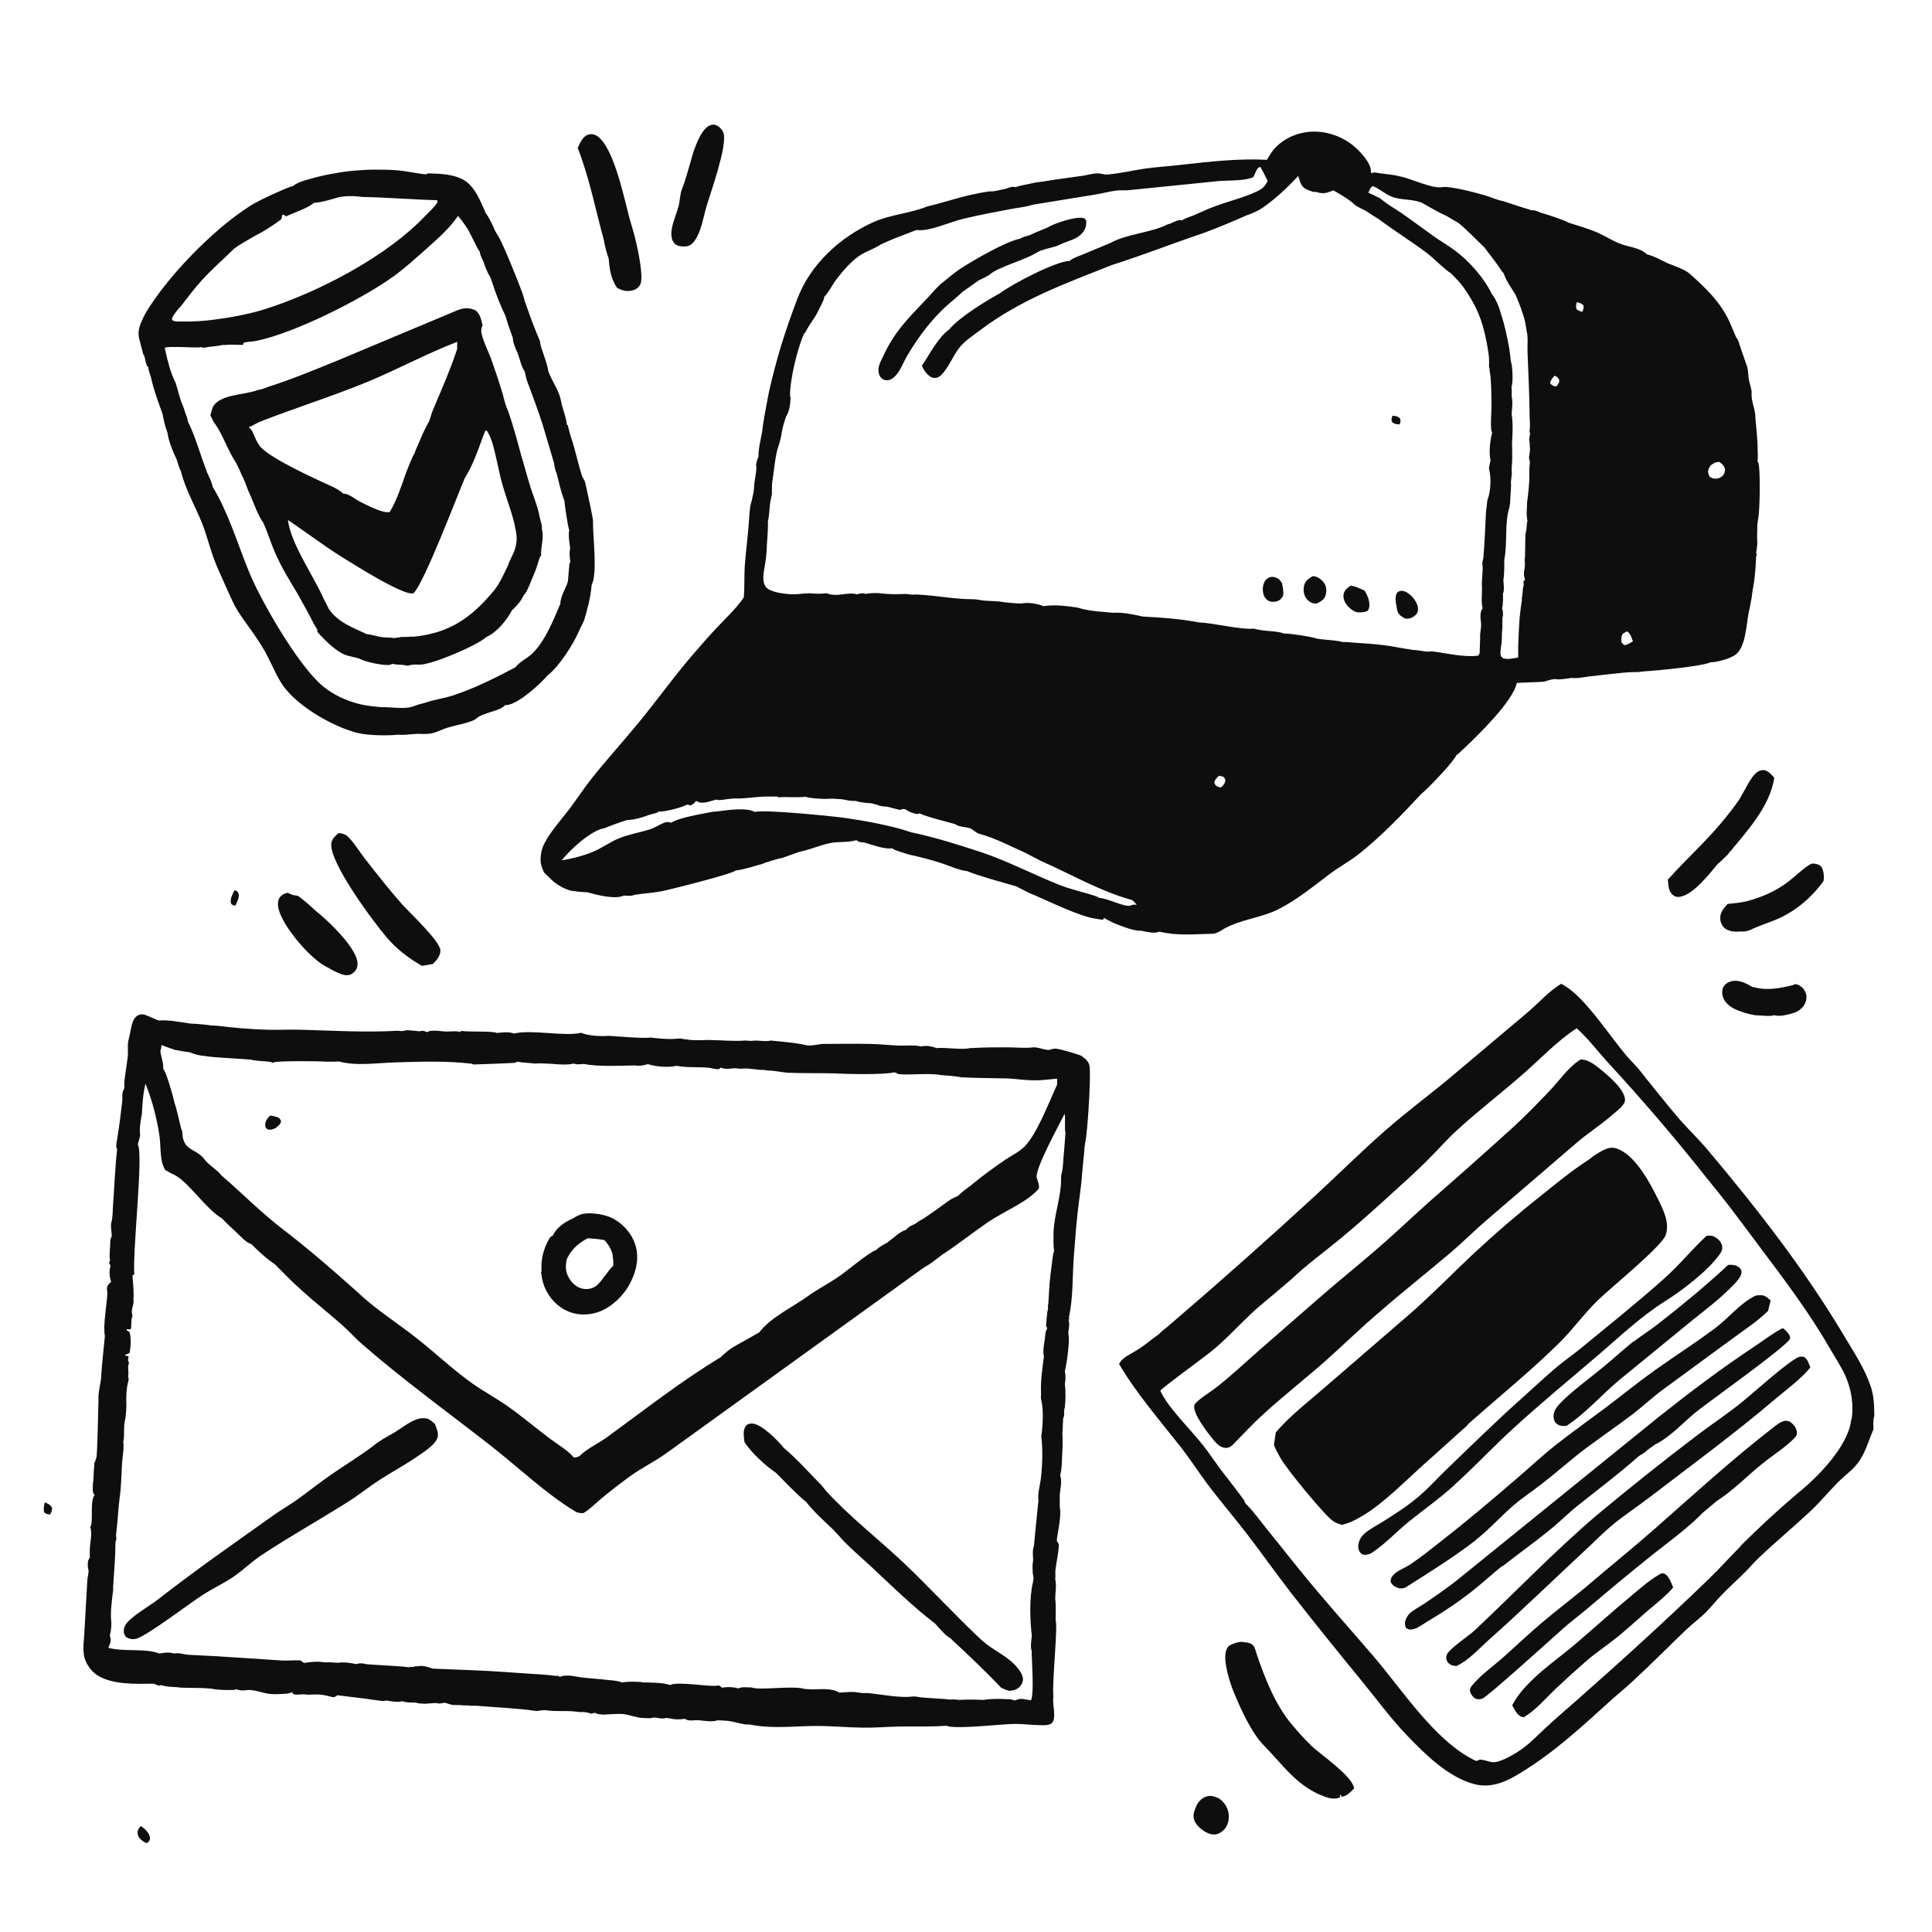 <?xml version="1.0" encoding="UTF-8"?> <svg xmlns="http://www.w3.org/2000/svg" xmlns:xlink="http://www.w3.org/1999/xlink" id="Layer_1" version="1.1" viewBox="0 0 1024 1024"><defs><style> .st0 { fill: #0e0e0e; } </style></defs><path class="st0" d="M23.7,796.3c-.3,1.7-.8,3.5-.3,5.2,1.2,1.1,1.6,1,3.2,1.2.7-1.3,1-2,1-3.5-1-1.8-2-2.2-3.9-2.9Z"></path><path class="st0" d="M124.3,471.8c-.9,2-2.5,4.5-1.9,6.7.2.8.3.8,1.1,1.2.2.1,1,.3,1.2.4.9-2,2.5-4.7,1.6-6.9-.4-.9-1.2-1-2-1.4Z"></path><path class="st0" d="M74.7,967.7c-.9,1.1-1.9,2.2-1.8,3.8.2,2,1.3,3.3,2.9,4.4.7.5,1.4.8,2.2,1,1-1.2,1.8-1.6,1.4-3.3-.4-2.3-2.9-4.6-4.8-5.8Z"></path><path class="st0" d="M76.1,187.8c1,1.8,1,5.9,2.5,6.8.1,2.1.9,3.4,1.4,5.3,1.2,5.9,4,13.6,6.1,19.3.5,2.5,1,4.9,1.7,7.3l1,3c.6,4.6,2.8,9.7,4.8,13.9.7,2,1.3,4.6,2.3,6.4,2.4,9.7,7.5,18.3,11.2,27.5,2.4,6.1,4,12.6,6.2,18.7,2.1,5.7,4.9,11.3,7.3,16.9,1.7,3.7,3.3,7.5,5.4,10.9,4.3,6.7,9.5,13,13.5,19.9,3.5,5.8,5.9,12.3,9.4,18,6.5,10.6,22.1,20,33.3,24.4l5.4,1.9c1,.2,2,.5,2.9.7,5.5,1.1,14.8,1.3,20.4.7,4.2.4,8.5-.7,12.7-.4,1.4.1,2.4,0,3.8-.1,3.6-.3,7.2-2.6,10.8-3.5,4.3-1.3,9.9-2.1,13.7-4.1,3.9-3.9,13.3-4.2,15.8-7.6.4,0,.6.1,1.1,0,6.2-.8,17.5-11.1,21.4-15.7,6.2-4.8,13.7-16.5,16.8-23.8.6-1.3,1.2-2.6,1.9-3.9,1.3-2.5,2.1-7,3-9.9.8-3.5,1.4-6.8,1.7-10.4,3.2-6.1.6-25.5.7-33v-1c0-1.5-2.6-13.2-3.1-15.6-.2-1.2-.5-2.3-.8-3.5-.1-1.6-1-2.9-1.8-4.3-2-6-3.3-12.3-5.1-18.3-1-2.7-1.7-5.4-2.4-8.2-.1-.8,0-.4-.7-1.2-.2-3.4-2-7.6-2.8-11-.9-6.8-4.8-11.1-7-17.2-.5-3.5-1.9-7-3-10.4-.7-1.9-1.2-3.5-1.4-5.5-1.4-3.2-2.6-6.4-3.9-9.6-1.5-4.1-3-8.2-4.4-12.3,0-2-7.4-19.7-8.7-22.8-1.1-2.7-2.3-5.3-3.5-7.9-.9-1.9-2-3.7-3.1-5.5-1.5-3.3-3-6.8-5.1-9.7-2.3-5.1-4.6-11.2-8.6-15.2-4.7-4.8-12.9-5.7-19.4-5.8-1.5,0-2.4-.4-3.7.4-5-.4-10-1.7-15-2.1-3.7-.3-7.5-.4-11.2-.4s-7.5.2-11.2.5c-3.7.3-7.5.8-11.1,1.5-3.7.6-7.4,1.4-11,2.4-3.1.8-7.9,2-10.5,3.9-.2.1-.3.3-.4.4-3.2.8-6.3,2.4-9.3,3.7-5.1,2.3-10,4.5-14.7,7.6-18.8,12.2-42.5,36.5-54,55.7-1.1,1.9-2,3.8-2.8,5.8-1.3,3.4-1.6,6-.4,9.6.4,2.3,1.4,4.5,1.6,6.8ZM242.8,114.5c2,2.3,3.6,4.6,5.3,7.2l3,5.9c1,2,1.9,4,3.2,5.9.2,1.8,1.2,3.5,1.9,5.1,1,3.1,2.1,5.8,3.8,8.6l1.1,3.2c1.9,5.9,4.1,11.4,6.8,17l1.3,4.3c.9,2.4,1.7,5,2.6,7.4,0,2.5,1.6,5.9,2.6,8.2,1,2.5,2.1,7.7,3.7,9.5.5,2.5,1,4.8,2,7.1,2.4,6.5,4.8,12.8,6.9,19.3l.6,1.8,6.1,20.6c.2,2,.6,3.6,1.4,5.5,1.2,4.7,2.2,9.7,4,14.1.3,2.9,1.8,13.6,2.6,15.8-.6,3.3.2,6.5.5,9.8-.6,2.5-.2,4.6.1,7.1l-.5.9v.2c-.2,3-.6,6.1-.8,9.2-1.1,3.8-4,7.9-4,11.8-3.6,8.5-8.2,20.1-15,26.5-2.4,2.3-7,4.5-8.7,7.1-10.5,5.6-22.1,11.4-33.5,15.1-4.7,1.5-9.9,2.1-14.5,3.8-2.1.5-4,1-6,1.8-4.6,1.8-12,.4-16.9.5-.1,0-.2,0-.3,0-3.8-.3-7.7-.7-11.4-1.6-7.1-1.7-14.2-5-19.8-9.7-12.9-10.9-32.2-44.3-38.7-59.9-6.2-15-11-31.7-19.5-45.6-.5-2.8-2.1-5.6-3.2-8.2v-.3c-3.5-8.7-5.8-18-10-26.3,0-1.4-.8-3-1.3-4.3-.3-1.4-.9-2.8-1.4-4.2-1.7-3.7-2.4-8.1-3.8-12-2.8-5.4-4.1-11.5-5.5-17.4l-.2-.9c.4-.4,2.3-.5,4.7-.5.4,0,.8,0,1.2,0,5,0,11.5.5,13.4.1l1.5.3c3.3-.7,6.7-.7,10-1.5,1.1.1.7.1,1.6,0,3.1-.2,6,0,9.1,0l.4-1.2c2.1-.5,4.4-.5,6.5-.9,20.3-4.1,55.2-21.7,72.3-33.8,6.5-4.6,12.5-10.2,18.4-15.4,5.6-5,12.1-10.7,16.3-17ZM95.4,162.9c3.8-4.9,7.5-9.9,11.7-14.5,5.3-5.8,11.4-11.1,17-16.6,3.6-2.7,7.7-4.8,11.6-7.1,3.5-1.7,9.4-5.5,12.5-7.8,1.3-1,1.1-1.2,1.3-2.8l.6-.4.7.4.8.6c4.2-2,11.5-4.3,14.8-7.2,3.9-.2,7.5-1.4,11.2-2.4,4-1.4,10.2-1.4,14.3-.7,13.3.2,26.5,1.4,39.8,1.7.2,1.1.2,1.2-.5,2.1-1.4,2-3.5,3.8-5.2,5.6-20.7,22.1-57,41-85.7,50.1-8.2,2.6-18.1,4.4-26.6,5.5-5.7.8-11.5,1.1-17.2,1-1.4,0-3,.2-4.3-.3-.9-.3-.6,0-1.1-1.1.7-2.2,2.8-4.4,4.2-6.2Z"></path><path class="st0" d="M646.3,953.3c-2.5-1.1-4.5-2-7.2-1-2,.7-3.3,2.1-4.5,3.8-.9,2-2.1,4.4-2,6.7.1,2.4,1.6,4.4,3.3,6,2.1,1.9,5.3,3.8,8.2,3.5,2-.2,4.1-1.7,5.3-3.3,1.7-2.2,2.1-5,1.8-7.7-.5-3.4-2.2-5.9-4.9-8Z"></path><path class="st0" d="M950.5,522.1c-7.1,1.7-13.8,3.1-21,1.1-.3,0-.6-.1-.9-.2-3.4-2-7.3-4-11.4-2.8-1.6.5-3,1.5-3.8,3-.9,1.8-.7,4,0,5.8,1.3,3.2,4.7,5.4,7.9,6.6,2.9,1.1,5.9,2,9,2.5,2.6,0,7.8.8,10,0,3.3.7,5.9,0,9-.8,1.2-.4,2.4-.7,3.4-1.3,2.2-1.2,4.2-3.5,4.6-6,.5-2.5-.2-4.2-1.6-6.2-.9-.7-1.8-1.5-2.9-1.9-1.2-.5-1.4-.3-2.5.2Z"></path><path class="st0" d="M915.6,479.2c-2.2,2.5-4.1,4.5-3.8,8,.1,1.9,1,3.7,2.5,4.9,2.2,1.6,5.3,1.9,7.9,1.6,2,.1,3.4,0,5.3-.7,4.6-2.3,9.4-3.7,14.1-5.7,10-4.2,18.6-11.6,24.9-20.3.3-1.6.2-2.9,0-4.4-.4-2-.8-3.2-2.5-4.3-2.2-.5-3.2-1.1-5.2.2-3.6,2.3-6.8,5.5-10.2,8.2-6,4.9-13.7,8.4-21.1,10.5-3.8,1.2-7.9,1.5-11.9,1.9Z"></path><path class="st0" d="M168.5,483.8c-2.8-2.6-5.6-5.1-8.6-7.5-.8-.6-1.7-1.5-2.7-1.6-1.9-.2-3-.6-4.6-1.5-1.6.2-3.2,1-4.2,2.3-1.3,1.7-1.2,4.1-.8,6.1,2.2,9.3,15.9,25.3,24.1,30.1.8.5,1.6.9,2.4,1.3l3,1.7c2.1.9,4.5,2.2,6.8,2.2,1.6,0,3.2-.9,4.2-2.1,1.1-1.2,1.5-2.8,1.4-4.4-.5-7.9-14.8-21.6-20.9-26.6Z"></path><path class="st0" d="M358.3,129.7c1.6,1,4.1,1.1,5.9.8,1.8-.3,3.1-1.6,4.1-3.1,3.5-5,4.5-12.4,6.2-18.2,2.3-7.6,11-31.8,9-38.6-.5-1.6-2.1-3.4-3.6-4.1-1.3-.6-2.2-.6-3.5-.1-4.4,1.7-7.3,9.8-8.8,13.9-.5,1.7-1.1,3.5-1.5,5.2-1.5,5-2.8,10.1-4.7,14.9-1,2.5-1,6-1.7,8.7-1,3.9-2.7,7.5-3.5,11.5-.3,1.5-.5,3.1-.3,4.6.2,1.8.9,3.5,2.4,4.5Z"></path><path class="st0" d="M922.8,422.3c-2.2,3.4-4.7,6.7-7.3,9.9-9.5,12.2-21.2,22.5-31.5,34,.3,2.9.2,6.2,2.7,8.2,1.1.9,2.5,1.2,3.8.9,7.1-1.2,15.6-12.2,20-17.5,1.7-1.3,3.2-2.9,4.8-4.4,9.7-11.8,22.8-25.5,25.1-41.2-1.5-1.6-3-3.6-5.3-4-1.4-.2-2.9.3-4,1.2-3.5,2.9-5.9,8.9-8.4,12.8Z"></path><path class="st0" d="M322.6,137c.5,5.8,1.1,10.5,4.4,15.5,2.7,1.5,4.8,2.1,7.9,1.5,1.9-.4,3.5-1.4,4.4-3.1,2.1-3.7-1.4-19.6-2.5-24-1-4.3-2.5-8.6-3.6-12.9-2.6-9.9-8.3-37.3-17.2-42.2-1.3-.7-2.7-.9-4.1-.5-3.1.9-4.4,4.4-5.7,7.1,6.2,15.9,9.3,32.2,13.8,48.6.6,3.4,1.4,6.7,2.6,10Z"></path><path class="st0" d="M223.7,511.9c1.9-.3,3.9-.6,5.8-1,1.9-2,4-4.3,3.9-7.2,0-4.7-16.3-20-20.2-24.3-6.9-7.8-13.4-16.1-19.8-24.3-2.9-3.7-6.1-9.1-9.5-12.1-1-.9-3-1.3-4.3-1.5-1.9,1.5-3.6,3-4,5.5-1.2,10.1,22.4,41.7,29.4,49.9,5.3,6.2,11.6,11,18.6,15Z"></path><path class="st0" d="M694.8,925c-3.6-3.4-7-7.3-10.2-11.1-8.7-10.4-14.2-24.4-18.5-37.1-.5-1.4-.9-3.7-2-4.8-1.6-1.6-4.6-1.6-6.6-1.8-2.2.3-4,1-6,2-.7.7-1.2,1.4-1.5,2.3-2.1,5.5,1.9,17.4,4,22.6,3.2,7.7,7,16,11.7,22.9,2.4,3.6,5.4,6.3,8.3,9.5,7.9,8.7,15,17.4,26.2,22,3.4,1.4,6.6,2.6,10.2,1.1l-.3-1.1.4-.3.6,1.1c2.6-.1,4.9-2.7,6.6-4.4-.7-6.4-17.7-17.9-22.9-22.8Z"></path><path class="st0" d="M141.6,205.3c-1.6.5-3.2,1.2-4.9,1.4-.2,0-.4.1-.6.2-6.5,2.5-20.3,2-23.4,9.2-.5,1.2-.8,2.7-1.2,4,.8,1.5,1.5,3.5,2.6,4.7,4.4,6.4,6.6,13.9,10.9,20.3,1,2,2,3.9,2.8,6,1.6,2.9,2.5,5.7,3.7,8.8l1.4,3.1c1.9,4.5,3.8,10,6.6,14,2.4,5.1,3.9,10.4,6.1,15.5,3.3,7.7,7.7,14.9,12,22,2.9,5.3,6,10.6,8.7,16.1l2,3.3-.2.9c3.6,4.1,10,10.6,15.2,12.4,2.3.8,4.8,1.1,7.2,1.9,2.9,1.7,13.3,4,16.4,3.2.4-.1.7-.3,1-.5,2.4.7,4.7.3,7.2.9.7.2.4.1,1.3.1,2-.7,3.7-.6,5.7-.5,6.6.2,30.6-10.1,35.6-14.6,5.9-2.7,10.8-9,13.8-14.4l1.1-1c.4-.4.8-.9,1.2-1.3,1.7-1.8,2.7-3.3,3.8-5.5,2-2,3.9-7.8,5.1-10.4,1.4-3.2,2.4-6.4,3.4-9.8l.7-.8c-.3-4.3,1.5-9,.6-13.2-.2-.8-.3-1.1-.2-1.9,0-.8-.1-1.4-.3-2.1-.5-1.4-.8-3.1-1.1-4.5-1.1-5.2-3.2-10-4.8-15.1-1.7-5.5-3.1-11-4.8-16.5-2.1-7.8-4.2-15.7-6.9-23.4l-.7-1.6c-1-2.3-1.4-4.8-2.1-7.2-1.7-5.7-3.6-11.4-5.6-17.1-1.6-4.9-4.6-10.3-5.7-15.3-.2-.9-.1-1.8,0-2.8l.6-1.3c-.8-3-1.2-6.2-3.9-8.1-5.4-2.2-8.2-.5-13.2,1.6l-60.6,25.4c-12.3,5-24.1,9.9-36.8,13.9ZM218.6,337.4c-1.9.2-3.8.2-5.6.2l-4.1.6c-2.1-.4-4.3-.2-6.5-.5-2.7-.4-5.2-1.3-8-1.6-7.5-3.5-15.2-6.2-20.1-13.3-.8-1.8-1.8-3.6-2.7-5.3-5.2-12-17.5-29.3-19-41.9,9.7,6.5,18.9,13.6,28.9,19.8,5.4,3.3,32.1,20.4,37.6,19.1,5.6-5.3,22.6-50.1,27.2-61,4.3-6.9,6.9-14.5,9.7-22.1l1.3-3.3c1.1.3.9.4,1.4,1.3.9,1.5,1.5,3.1,2.1,4.8,2.2,7.2,3.3,14.7,5.3,21.9,2.5,9.2,6.7,18.6,7.7,28.1.2,2.3-.2,4.5-.8,6.6-.9,3.1-2.8,5.8-3.7,8.8-2.2,4.5-4.2,9.2-7.3,13.2-12.1,14.6-23.8,22.9-43.2,24.7ZM242.3,180.8v4.2c-3.6,10.9-8.3,21.6-12.8,32.2-.9,2.1-1.5,5.2-2.6,7.1-1.8,3.1-3.3,6.6-4.7,10-.9,2-1.8,3.9-2.5,6-1.1,1.8-1.8,3.6-2.6,5.5l-2,5.1c-2.3,6.6-4.9,14.5-8.5,20.4-2.8,1.1-10.4-2.8-13.2-4.1-2.1-1-3.8-1.9-5.7-3.2-1.4-.9-3.9-2.5-5.6-2.3-2-1.8-4.1-2.9-6.5-4-8.4-3.8-31.3-14.3-37.1-20.4-3.3-3.4-3.7-7.9-5.8-10.1-.7-.8-.5-.3-.7-1.1.3,0,.7,0,1-.1.3,0,.5-.3.7-.4,1.2-.6,2.4-1.3,3.6-1.9,18.9-7.4,38.4-13.5,57.2-21.2,16.2-6.7,31.6-15.1,48-21.4Z"></path><path class="st0" d="M605.3,493.4c2.8.5,6.4,1.6,9.2.4,9.5,2.3,18.8,1.3,28.4,1.1,2.3-.3,3.9-1.4,5.8-2.6,8.9-5,19.3-5.7,28.5-10.2,9.9-4.9,18.7-12.2,27.5-18.8,5-3.8,10.7-6.8,15.6-10.7,11.7-9.3,22.7-20.7,32.9-31.7,3.7-3,16.9-16.7,18.6-20.5,1.2-.9,2.3-1.9,3.4-3,7.5-7,26.9-25.8,28.7-35.4,4.8-.4,9.7-.3,14.5-.7,2.5-.7,4.9-1.8,7.5-1.2,2.4-.1,4.8-.4,7.1-.8,3.2.4,6.3-.4,9.5-.8,7.8-.8,15.7-2,23.5-2.3,1.6.1,2.9,0,4.5-.3,7-.4,30.8-2.6,36.3-4.9,2.8,0,5.4-.9,8.1-1.6,1.6-.6,3.3-1.3,4.7-2.2,5.8-4,5.9-16.2,7.3-22.8.5-2,.9-4,1.2-6.1.2-.9.2-.7.3-1.4.3-2.9.8-5.7,1.3-8.6.6-4.5.9-9,1.1-13.5.5-1.2.5-.6,0-1.7.2-1.5.4-3,.6-4.5v-1.1c-.3-3,.1-6.3,0-9.4.2-1,.3-2,.4-3,1-3.4,1.4-27.9,0-30.2-.1-.2-.3-.4-.4-.6l.2-.6c.2-1.7,0-3.3,0-5,0-5.6-.7-11.4-1.2-17,.2-4.5-2.4-8.8-2-13.6,0-1.8-.8-3.9-1.2-5.7-.9-3.2-.3-6.4-1.7-9.5-1.2-3.7-2.6-7.3-3.7-10.9-.4-1.3-.7-2.1-1.6-3.2l-3.5-8.2c-4.9-10.6-12.6-17.9-21.1-25.5-3.1-2.6-8.1-4.1-11.8-5.6-3.4-1.7-7.2-3.8-10.9-4.7-4-3.7-9.1-3.7-13.9-5.5-3.9-1.4-7.8-4-11.6-5.7-5-2.3-10.8-3.9-16.1-5.6-1.7-1.2-11-4.2-13.4-4.9-1.6-.3-4.6-2.1-6-1.6-5.1-1.6-10.2-3.2-15.2-4.9-3-.5-6.2-2-9.1-2.9-4.6-1.4-19.2-5.3-23.4-4.5-5,.9-16.4-4.5-21.6-5.6-.3,0-.6-.1-1-.2-.9-.2-1.4-.4-2.3-.5-3.5-.6-7-.8-10.5-1.5l-1.9.3-.3-.3c0-.3,0-.5,0-.8,0-4.2-5.5-10.1-8.5-12.7-6.1-5.4-14.9-8.6-23.1-8.1-7.5.4-14.8,3.6-19.8,9.3-1.4,1.7-2.6,3.7-3.7,5.6-15.3-.8-30.7,1-45.9,2.7-6.1.7-12.3,1.1-18.4,1.9-6.7,1-13.5,2.6-20.1,3.2-1.8.2-3.7-.7-5.5-.6-2.6,0-5.3.9-8,1.3-6.9,1-13.7,1.8-20.6,3-1.9.3-4,.4-5.8.9-3,.7-6.1,1.1-9,2.1-1.9-.7-4,.7-5.9,1-2.3.4-5.4,1.5-7.7,1.2-2.7.4-5.3.8-8,1.5h-.4c-8.5,1.8-16.4,4.6-24.7,6.5-9.3,3.8-19.3,4.2-28.5,8.3-17.7,7.9-33.5,22.4-40.4,40.7-3.1,8.1-5.9,16.2-8.5,24.5-2.5,8.3-4.7,16.6-6.6,25.1-.7,3.9-1.5,7.8-2.2,11.7-.5,3-1,5.9-1.3,8.9-.8,4.4-2.1,9.2-2,13.7-.8,1.2-1,2.8-1.3,4.2l.2.5c.1,3.6-1,7.1-1.2,10.7,0,2.5-.7,4.9-1.2,7.4-1.4,4.1-1.3,8.9-1.7,13.2-.6,7.4-1.6,14.9-2.1,22.3-.3,5.4,0,10.8-.5,16.1-3.9,5.7-9.1,10.5-13.8,15.5-4.2,4.4-8.1,8.9-12.1,13.5-10.4,11.9-19.7,25-29.8,37.3-8.2,10-16.9,19.5-25,29.7-4.1,5.2-7.8,10.9-11.8,16.2-4.4,5.7-9.8,11.7-13.1,18-1.6,3-2.5,7.5-1.9,10.9.3,1.6,1,3.2,1.7,4.7l5.1,4.9c2.9,2.2,5.6,3.7,9.1,4.7,2.7.4,5.4.7,8.1.8h.5c4.6,1.3,14.9,4,19.3,1.8,2.1-.1,3.7.5,5.7-.4,4.8-.8,9.6-1,14.4-1.9,4.1-.8,37.6-9.2,39.3-11,4.8-.6,9.2-2.2,13.8-3.4,3.1-1.3,6.4-2.1,9.7-3.1h.7c0,0,9.3-3.3,9.3-3.3.5-.1,1-.3,1.5-.4,5-1.1,9.8-3.2,14.8-4.3,4.7-1,9.7-.2,14.2-1.6,1.3,1.1,2.3,1.1,4,1.2,4.1,1.1,10.8,3.8,14.9,3.1,2.4,1.6,5.8,2.2,8.4,3.2,6,1.3,11.9,2.8,17.8,4.7,4.3,1.4,9.1,3.7,13.5,4.2,8.5,3.3,17.4,5.5,26.2,8.1,3.2,1.6,6.4,3.5,9.7,4.7,8.2,3.5,24,11.3,32.2,12.4,1.3.2,2.6.5,4,.6l.6-1c4.2,2.6,8.8,4.3,13.5,5.8,2,.5,4.2,1.2,6.2,1ZM647.1,417.4c-.5-.1-1.3-.3-1.8-.5-1.2-.6-1.3-1-1.7-2.2.4-1.7,1.3-2.4,2.5-3.5l2.1.4c1,.9,1.1,1,1.3,2.3-.5,1.7-1.1,2.3-2.4,3.5ZM914.1,249.8c0,.1,0,.3,0,.4,0,.1,0,.3-.1.4s-.1.3-.2.4c0,.1-.1.3-.2.4,0,.1-.2.3-.2.4,0,.1-.2.2-.3.3-1,1.1-2.8,1.7-4.2,1.6-.9,0-1.8-.5-2.7-.9-.3-.6-.6-1.4-.8-2.1-.3-1.7.5-2.7,1.3-4.1,1.8-1.2,2.4-1.7,4.6-1.8,1.4,1.1,2.7,2.1,3,4,0,.1,0,.3,0,.4s0,.3,0,.4ZM861.7,342c-1.5-.4-1.5-.5-2.4-1.8,0-1,0-2.3.3-3.3.4-1.3,1.8-1.7,2.9-2.3,1.5,1.4,1.9,2.2,2.5,4l.3.8c0,.2.1.3.2.5-1.2.8-2.3,1.4-3.7,1.9ZM838.6,165.3c-1.2-.3-2-.7-3-1.4-.5-1.6-.2-2.1.1-3.7,1.5.3,2.5.5,3.6,1.7.2,1.6-.1,2-.7,3.5ZM823.8,199.2c.2,0,.5,0,.7.2,1.2.5,1.4,1,2,2.2-.3,1.8-.6,2-1.7,3.3-1.5-.4-2.3-.6-3.2-1.8.2-1.6,1.2-2.6,2.2-3.8ZM727.5,98.6c3.8,1.4,6.8,4.5,10.8,5.9,4.7,1.6,9.9.9,15.2,2.9l2.8,1.6c3.3,1.8,6.6,3.8,10.1,5.3l6.8,4c4.8,4,9.1,8.6,13.6,12.9,2.3,3,4.6,6,6.8,9,1.1,1.5,2.1,3.4,3.4,4.7,1.3,3.9,4,7.7,6.2,11.2.9,2.2,1.9,4.4,2.7,6.6l1.5,4.5c1,2.7,1.3,5.6,1.8,8.5.8,3,.3,7.3.4,10.5.4,11,1,21.9,1.1,32.9,0,1.5,0,3,.2,4.6,0,1.8,0,3.5-.2,5.3l.3.8-.5,2.8c0,1,.3,2,.3,2.9,0,.6,0,.9,0,1.5.4,1.6-.3,3.9-.4,5.6l.5,2.5c-.4,2.8-.4,5.5-.3,8.4-.2,4.2-.6,8.4-1.2,12.6,0,2.9-.6,7.1.2,9.8-.6,2.4-.3,5-1.1,7.2l-.2,11.8c-.5,2.2.3,4.4-.3,6.4v.5c-.4,1.8-.4,2.7,0,4.5,0,.2.1.4.2.6,0,.1,0,.3.1.4l-.8.8v.5c.1,1.1.2,1.9-.3,3-.1,1.6-.2,3.3-.5,4.9-.2.9-.2.5,0,1.3-.6,3.3-.9,6.6-1.3,10-.4,6.9-.9,13.7-.7,20.7-2.2.3-6.5,1.5-8.4.1-.6-.5-.9-1.1-1-1.8-.1-1.1.1-2.6.2-3.7.6-2.7.5-5.7.6-8.4l.2-2.2c0-1.7,0-3.3,0-5,.5-1.3.3-2.5.2-3.8l-.4-1.3c.7-2.6.5-5.2.5-7.8.8-1.2.4-5.4.2-6.9.4-2.3.4-4.6.5-6.9v-4.1c1.8-9,0-18.8,2.7-27.8l.4-2.3c0-3.9.7-7.7.4-11.6.3-.5.2-1.2.2-1.7.4-1.4.3-2.8.2-4.2,0-2,.3-4,.3-6.1,0-2.7,0-5.4-.1-8.1.3-5.2.6-10.3-.2-15.4.2-3.2.7-6.4,0-9.6.1-1.7.1-3.2-.1-4.8,1-2.5.6-11.1-.3-13.6-.3-2.1-.5-4.3-.8-6.5-1.2-6.4-2.4-12.6-4.5-18.7-.8-3.3-2.7-8-4.9-10.6-4-8.5-12.2-17.6-19.7-23.1-3.6-2.7-7.6-4.9-11.2-7.5-5.7-4.1-11.3-8.3-17.1-12.3-2.9-2-6.2-3.8-9-6l-2.6-2c-.6-.2-.4,0-1-.4-1.5-.8-3.1-1.6-4.7-2.2.6-1.4.7-2.5,2-3.3ZM426.6,176.7c1.1-2.5,2.8-4.9,4.3-7.2,2.1-2.9,3.4-6,5-9.2.5-1,.8-1.8,1-3,2.4-2.4,4.2-6.3,6.3-9.1,3.6-4.7,8.6-10.6,13.8-13.6,2.9-1.6,6-2.7,8.8-4.4l.8-.5c2.2-1.1,4.5-2,6.7-3,4.1-1.6,8.3-3.2,12.4-4.8,6.8,1,18.1-4.4,25.1-6,8-1.9,16.4-3.5,24.4-5,4.1-.8,8.2-1.1,12.2-2.4l33.2-5.4c3.7-.6,7.3-1.6,11-2.1,2.2-.3,4.4,0,6.6-.2l47.4-4.8c5.5-.5,12.8,0,18-1.8.9-.3,1.1-1.2,1.5-2,.7-1.6,1.1-3.1,2.8-3.8,1.5,2.3,2.7,5,4,7.5-.9,1.6-1.7,3.1-3.3,4.2-5.3,3.5-17.5,6.6-24,9-4,1.4-7.7,3.2-11.6,4.9-2.2.9-4.6,1.5-6.5,2.8-2.3-.8-5.2,1.7-7.6,2.1-8.2,4.3-21.8,5.1-30.2,9.8l-15.1,6.3c-2.2.9-4.9,1.7-6.7,3.3-7.3.1-30.7,12.4-36.7,17-7.8,4.3-21.6,12.7-27.2,19.4-5.7,4-10.5,13.4-14.4,19.2.8,1.6,1.7,3.3,3,4.5,1.2,1.2,2.6,2.1,4.4,1.9,4.4-.3,9-11.5,11.8-15.1l.6-.8c3-3.8,7.3-6.5,11.1-9.4,21.6-16.3,44.9-24.6,69.7-34.5,16.4-5.2,32.4-11.5,48.7-17,7.7-2.8,15.4-6.1,22.9-9.4,3-1,5.7-2.2,8.3-3.9,7.3-5.1,12.9-10.5,19-16.9,1,2.9,1.3,5.6,4.3,7,.8.4,1.6.7,2.5,1,.7.3,1.1.5,1.8.4.7,0,1.1,0,1.8.3,2.6.7,4.5.4,6.9-.6.3-.1.5-.2.8-.3.2,0,.3-.2.5-.2,3.5,2,6.9,3.9,10,6.4,2,2.2,4.6,3,7.1,4.4,2.3,1.5,4.5,3,6.9,4.4,8.4,6.3,17.3,11.8,25.7,18.1,3.5,2.7,9.6,8.9,12.7,10.7,2.2,2.3,4.5,4.5,6.4,7.1,7,10,10.1,17.2,12.4,29.2.8,4.4,1.6,8.1,1.3,12.6,0,.8,0,1.1.4,1.8-.2,1-.2.4,0,1.3.8,2.7,1.1,18.3.8,21.6,0,2-.6,9.4.5,10.8-1.2,4.1-1.8,10.5-.9,14.7-.3,1.5-.7,3-.8,4.5,1.2,4.3,1,11.9-.7,16.1-.2.6-.3,1-.3,1.7-.2,1.7-.3,3.3-.6,5-.4,8.2-.7,16.4-1.4,24.6-.3,1.2-.6,2-.5,3.2.5,4.2-.6,8.3-.2,12.5,0,3.5-.5,7.4.3,10.8-1.6,2.2-1.1,5.3-.8,7.9.2,2.7-.7,5.1-.5,7.8,0,2.6-.3,5.4-.2,8l-.8,1.4c-7.6,1-16.9-1.3-24.6-2.3-2.8.7-6.9-.8-10.1-.7-.3,0-.5-.1-.8-.2-4.7-.6-9.4-1.7-14.2-2.3-6.8-.9-13.6-1.1-20.4-1.7h-1.2s-.5,0-.5,0c-3.3-.9-7.2-1-10.6-1.4l-3-.4c-3.2-1.1-14.3-2.8-17.6-2.7-3.2-1.5-11.2-1.1-15.9-2.6-7.7.6-20.3-2.9-29.2-3.3-9.8-1.9-19.7-2.6-29.6-3.1-4.8-1.1-11.2-2.4-16-2-1.7-.2-3.4-.3-5.1-.5-4.9-.3-9.1-.9-13.8-2.3-5.7-.8-12.1-1.7-17.8-.7-3.4-1.4-8.3-2.2-11.9-1.4-3-.1-6-.4-9-.7-3.8-.8-7.9-.5-11.7-1-1.7-.3-3.3-.6-5-.6-10,0-19.8-2.1-29.8-2.5-1.9.2-3.5,0-5.3-.3-4.7.2-9.4.3-14.2-.4-2.4-.1-5.1-.1-7.5.4,0,0-.1-.1-.2-.1-1.5-.6-2.8,0-4.4.3-4.8-1.5-10.3,1.8-16.1-.6-2.5.4-4.7.3-7.2.2-3.1-.5-6.9.4-10,.4-3.7,0-12-.8-14.6-3.6-1.1-1.2-1.5-2.7-1.6-4.2-.2-3.8,1-7.7,1.4-11.5.4-3.4.4-6.9.7-10.4.2-3,.4-6,.3-9,.9-3.6.7-7.3,1.4-10.9l.7-3.4v-1.1c0,0,.1-4.6.1-4.6,1-6,1.3-12,2.8-17.9,1-3.1,2-6.3,2.4-9.5.5-2.8,1.3-5.4,2.2-8.1,1.5-2.3,2-5,2.3-7.8v-1.1c.2-.9.2-1.2-.2-2,0-9,3.9-25.1,7.6-33.5ZM582,475.4c-6.8-2.4-14.1-3.8-20.8-6.5-13.8-5.5-27-12.5-41.1-17.2-12.1-4-24.9-8-37.3-10.6-8.8-3.2-24.2-6-33.6-7.4-6.4-1-45.5-4.9-49.1-3.3-4-2.5-14.1-1.1-18.7-.5l-3.9.4c-5.5,1.1-17.5,3-21.9,5.8-1.6-.7-2.3-.5-3.9.1-2.4,1-4.6,2.5-7,3.3-5.7,1.8-11.5,2.7-17,5-3.7,1.5-7.1,3.9-10.7,5.7-5.9,3-12.8,4.7-19.3,5.8,4.5-5.7,15.5-15.9,22.8-17.1,4-1.6,8-3.1,12.1-4.3,3.4,0,8.3-1.4,11.4-2.7,1.5-.3,3-.8,4.5-1.2l.6-.6c2.5.4,10.9-1.8,13.4-2.9,1.2-.5.2-.2,1.5-.6.2,0,.4-.1.6-.2l1,.5c1.6-.3,2.4-1.3,3.4-2.4,2.1,1.3,3.3,1,5.6.7l5-1.4c1.3.7,5.6-.3,7.2-.4l2.3-.2c.1,0,.2,0,.3,0,5.5.2,10.9-.9,16.4-1h6.1c0,0,.8.4.8.4,4.6-.4,9.8.3,14.2-.3,3.5,1.1,10.7,1.3,14.4,1,1.6.1,3.2.3,4.8.3l3.8.7c1.2.1,2.3.3,3.5.2l2.4.6c2,.3,3.8.6,5.8.6,1.6.4,3.3.8,4.8,1.4.9.2,1.6.3,2.6.4,2,0,4.1.9,6,1.3,1,.2.5,0,1.7.5,1.2-.3,2-.7,3.1-.4,1.8,1.3,4.3,2.3,6.5,2.6l1-.4c4.4,2,13.9,4.3,19,5.7,1.9,1.6,5.5,1.4,7.8,2.2,1.6.6,2.9,2.2,4.8,2.9,8.6,2.3,16,6.3,24.1,9.9l8.7,4.5c15.9,7,31.6,16.2,48.5,20.8.8.8,1.6,1.5,2.3,2.4-.3,0-.7,0-1,0-.9,0-1.4,0-2.3.5-3.4.9-12-3.9-16.6-4.1-.3-.1-.5-.3-.8-.4Z"></path><path class="st0" d="M741.8,224.9c.6-1.4.6-1.5.3-3-1.3-1.3-2.3-1.5-4.1-1.5-.4,1.3-.7,1.9-.2,3.3,1.4,1.1,2.2,1.2,4,1.2Z"></path><path class="st0" d="M675.2,318.9c.2,0,.4,0,.6,0,.2,0,.4,0,.6-.1.2,0,.4-.1.6-.2.2,0,.4-.1.5-.2.2,0,.3-.2.5-.3.2-.1.3-.2.5-.3s.3-.2.4-.4.3-.3.4-.4c.5-.6.9-1.5.9-2.3,0-1.9-.3-3.7-.7-5.6-1.2-1.9-2.2-2.9-4.5-3.3-1.4-.2-2.4.1-3.5,1-1.5,1.1-2.1,3.4-2.2,5.2,0,1.9.4,4.1,1.8,5.5,1.1,1.1,2.5,1.6,4.1,1.5Z"></path><path class="st0" d="M740.2,321.4c.3,2.3.6,3.8,2.5,5.2.8.6,1.6,1,2.4,1.3,1.2,0,2.4,0,3.5-.7,1.4-.8,2.6-1.8,2.9-3.4.4-2-.5-4-1.6-5.7-1.3-2-4-4.6-6.5-4.9-1.4-.2-1.8.1-2.9.9-1.3,2.2-.8,4.9-.3,7.3Z"></path><path class="st0" d="M696.9,319.9c.3,0,.6,0,.9,0,2.2-1.1,4-1.9,4.8-4.4.6-2,.5-4.4-.6-6.2-.9-1.5-3-3.3-4.7-3.7-.7-.2-.9-.2-1.6-.2-2.1,1.3-3.9,2.4-4.5,5-.5,2.3-.3,4.7,1.1,6.7,1.1,1.5,2.7,2.6,4.6,2.8Z"></path><path class="st0" d="M720.2,324.6c.9,0,1.9-.1,2.8-.2.8-.3,1.8-.3,2.2-1.1,1-1.9.6-4.3,0-6.3-.5-1.3-1.1-2.6-1.8-3.8-2.5-1.3-4.8-2.4-7.6-2.8-1.7,1.3-3.4,2.5-3.7,4.8-.3,2.2.8,4.5,2.3,6.1,1.5,1.6,3.6,3.3,5.9,3.3Z"></path><path class="st0" d="M470,201.6c2.2,0,4.1-1.7,5.4-3.3,2.4-3.1,3.7-6.9,5.7-10.2,4.4-7.5,10.9-16.5,17.1-22.6,3.6-3.9,8-6.9,11.8-10.7l8.9-6.3c1.9-.8,3.6-1.7,5.3-2.7,4.7-4.4,18.9-7.8,25.4-12,3.6-2.1,8.5-2.3,12.3-4.2,4-2,8.9-2.6,11.8-6.2,1.7-2,2.2-4,2-6.5-.5-.6-.6-1.1-1.4-1.3-4-1.1-15.7,2.8-19.3,5.1-3.1,1.3-6.3,2.5-9.4,4-1.4.5-3.7.9-4.9,1.8-7.3,1.3-25.5,11.8-32.1,16.2-1.9,1.3-3.7,2.7-5.4,4.1l-5,4.1c-3,2.8-5.5,6-8.4,8.9-9.4,9.9-15.8,16.3-21.7,29-1,2.1-2.3,4.4-2.5,6.7-.1,1.5.2,3.3,1.2,4.5.8,1,1.9,1.6,3.2,1.5Z"></path><path class="st0" d="M991.4,734.6c-3-9.3-9.1-18.3-14-26.6-20.7-34.8-46.1-67.4-72.1-98.3-4.7-5.6-10-10.7-14.9-16.2-6.3-7.3-12.4-15.1-18.5-22.6-2.5-3.5-5.4-6.6-8.4-9.7-9.4-10.5-23-32.5-34.7-39-.3-.2-.5-.3-.8-.5-.2,0-.3-.2-.5-.3-6.6,4-11.6,9.8-17.4,14.8l-37.6,31.7c-12.5,10.7-26,20.5-38.4,31.4-12.8,11.2-24.8,23.2-37.3,34.7-25.1,23.1-50.6,45.7-76.5,67.9-1.7,1.6-4.6,3.5-6,5.2-3.6,2.5-6.8,5.3-10.4,7.7-2.7,1.8-5.9,3.2-8.4,5.2-1,.8-1.7,1.9-2.4,2.9,9.3,15.8,21.3,29.5,32.5,43.8,5.1,6.5,9.6,13.5,14.5,20.1,6.5,8.6,13.5,16.8,20.1,25.3,8.1,10.5,15.7,21.3,23.8,31.8,12.5,16,25.3,31.9,38.2,47.6,7.9,9.7,15.3,19.8,24,28.8,9.6,9.9,21.4,21.6,35.1,25.3,8.9,2.4,17-1.2,24.4-5.8,18.4-11.2,33-24.9,48.8-39.2,3.8-3.4,7.7-6.5,11.4-10,9.5-8.8,18.6-18,28-27,3.3-3.1,7-5.8,10.2-9,2.9-2.9,5.4-6.2,8.3-9.1,3.9-4.1,8.2-7.9,12.2-11.9,2.6-2.6,5-5.4,7.7-8,8.7-8.3,18-16,26.8-24.2,5.4-5,10.1-10.8,15.3-16,3.2-3.2,7.1-5.9,9.9-9.5,4.3-5.3,6-12.2,8.7-18.4-.1-2.4-.3-4.7.4-7.1,0-5.6-.2-10.7-2-16ZM922.5,819.6c-5.7,5.7-11.1,11.8-16.9,17.4-22.8,22-46.1,43.2-69.8,64.1-5.6,4.9-11.3,9.8-16.8,14.9-3.8,3.5-7.4,7.3-11.5,10.4-3.5,2.6-12,7.9-16.3,7.6-1.7-.1-5.5-1.6-6.9-1.3-1.8.4-.9,1.2-3.3,0-20.7-10.4-38-37.3-52.9-54.7-13.3-15.5-27.1-30.8-39.9-46.7l-17.1-21.3c-3.5-4.4-6.7-8.9-10.7-12.9-.6-.6-.7-1-.9-1.8-3.2-4.3-6.4-8.6-9.7-12.8-4.3-5.3-7.9-11-12.1-16.4-6.2-7.9-19-20.4-22.7-29,1.1-1.7,24-18.3,27.2-21,7.4-6,13.6-12.9,20.5-19.4,5.4-5.1,11.5-9.8,17.1-14.7,1.6-1.3,3.2-2.7,4.8-4.1,8-7.6,17-14.1,25.5-21.1,11-9.1,21.7-18.8,32.3-28.5,5.2-4.7,10.5-9.6,15.4-14.6,4.9-4.9,9.3-10,14.5-14.7,11.5-10.6,24.1-20.1,35.8-30.5,9.1-8,17.4-16.9,27.6-23.5,6.3,5.7,11.5,12.7,17.3,19,18,19.5,35.2,39.7,51.7,60.5l6.7,8.3c7.5,9.4,14.4,18.9,21.6,28.5,13.4,17.8,26.2,34.8,37.3,54.1,2.7,4.7,6,9.6,8.1,14.5,1.6,3.8,2.9,8.6,3.2,12.7,0,.3,0,.9.2,1.2,0,3.1.2,6.3-.7,9.3-1.8,13.6-17.6,29.8-28.1,38.2-10.5,8.9-20.8,18.4-30.5,28.1Z"></path><path class="st0" d="M881.8,834c-.3-.1-.7-.1-1-.2-6,3.1-11.2,7.9-16.4,12.2-9.9,8.2-19.4,16.8-29.1,25.1-7.7,6.6-15.9,12.2-23.2,19.3-4,3.9-7.8,8.1-10.4,13.1,0,.1-.2.3-.2.4,1.3,2.1,2.6,5.4,5.2,6.1.3,0,.6.1.9.2,6.4-3.8,11.3-9.7,16.6-14.8,5.3-5,10.7-9.9,16.2-14.7,5.4-4.7,11.2-8.5,16.8-13,5.4-4.4,10.6-9.2,15.9-13.8,4.7-4,9.7-7.8,13.7-12.5-.9-2.2-2.4-6.6-4.9-7.4Z"></path><path class="st0" d="M866,710.8c-5.4,4.3-10.5,9-15.8,13.4-6.3,5.2-18.3,14.1-23.5,19.8-1.7,1.8-3.2,3.9-3.3,6.4,0,1.4.3,2.8,1.2,3.8,1.2,1.3,3.1,1.7,4.8,1.6.3,0,.6,0,.9-.1,10.3-6.7,18.6-16.5,28-24.3l37.4-30.6c7.8-6.3,16.4-12.7,23.3-20,1.5-1.5,3.6-3.9,4-6,.2-1.2-.2-2-1-2.8-1.6-1.6-3.9-1.7-6-1.6-11.8,11-24.7,21.6-37.4,31.5-4.1,3.2-8.5,5.9-12.6,9.1Z"></path><path class="st0" d="M946.8,753c-2.5,0-5.3,2.3-7.2,3.8-21.8,16.9-42.2,35.6-62.9,53.8-10.8,9.5-22.1,18.6-33,27.9-8.6,7.4-17.8,14.2-26.4,21.5-7.1,6-13.9,12.5-20.9,18.7-5.3,4.7-11.9,9.3-16.3,14.8-.8,1-1.2,1.8-.9,3.1.2,1.1,1.5,3,2.5,3.5,1.3.7,2.6.7,4,.2,2.7-1,36.8-31.8,42.5-36.9,4-3.6,8.3-6.8,12.4-10.2,11.6-9.9,23.4-19.7,35.3-29.2,9.1-7.2,18.7-14.1,26.8-22.4l7.3-6.1c8.8-5.6,15.7-13,23.8-19.5,5.6-4.6,12.5-8.8,17.5-14,.6-.7,1-1.2,1.1-2.1.2-1.8-.9-3.9-2.2-5.1-1-1-1.9-1.7-3.4-1.7Z"></path><path class="st0" d="M771,786.9c10.9-9.8,20.9-20.6,31.7-30.4,14.2-12.9,29.1-25.3,43.7-37.7,12-10.2,23-20.9,36.4-29.3,9-5.7,22.4-15.9,28.6-24.6.7-1,1.3-1.9,1.4-3.1.2-1.8-.6-3.4-1.8-4.6-1.4-1.4-3.2-2.4-5.2-2.3-.7,0-.8,0-1.4.2-7.8,7.3-14.5,15.6-22.5,22.7-14.4,12.8-29.6,25-44.5,37.2-3.7,3-7.7,5.8-11.5,8.9-6.6,5.5-12.9,11.5-19.3,17.2-13.7,12.2-26.8,25.1-40,37.8-4.7,4.5-9,9.4-13.9,13.6-6.1,5.4-12.8,9.6-19.6,13.9-3.2,2-7.3,4.1-10.1,6.6-1.8,1.7-3,4-3.1,6.5,0,1.4.3,2.6,1.3,3.7.6.6,1.1.8,2,.9,1.2,0,3.1-.4,4.1-1.2,7.1-4.8,12.7-10.9,19.3-16.3,8.2-6.6,16.6-12.5,24.4-19.6Z"></path><path class="st0" d="M955.8,719.1h-2.1c-5.4,1.9-25.1,19.8-31.1,24.6-7.4,5.9-15.4,11.2-22.9,16.9-18.1,13.7-35.9,27.9-53.4,42.5-22.7,19.3-43.2,40.9-64.9,61.2-2.9,2.7-13.6,9.8-14.6,12.8-.4,1.2-.4,2.3.2,3.4.7,1.2,1.8,2,3.1,2.3.6.1,1.3.2,1.9.2,6.5-3,12.1-9.4,17.4-14.1,17.1-15.2,33.4-31.1,50.2-46.7,4.6-4.2,9-8.8,13.7-12.8,6.6-5.7,14.1-10.5,21-15.8,22.3-17.1,45-33.7,66.4-51.9,6.2-5.3,13.7-10.6,18.8-16.9-.9-2.4-1.4-4.4-3.6-5.8Z"></path><path class="st0" d="M796.3,830.2c8.9-7,18.1-13.5,26.8-20.7,4.4-3.7,8.5-7.8,13-11.4,10.8-8.6,21.6-16.7,31.9-25.8,1.7-1.5,3.5-1.9,5.1-3.7l4-2.9c8.8-4.4,15.2-12.1,22.8-18.1,6.1-4.8,47.2-34.1,48.8-38,.3-.7,0-1.5-.4-2.1-.6-1.3-2.3-2.7-3.4-3.6-5.3,2.7-10.2,6.6-15.2,9.9-17.4,11.5-33.9,24-50.3,37l-106.5,86.2c-5.7,4.6-11.9,8.8-17.9,12.9-2.5,1.7-5.9,3.4-8,5.4-.9.9-1.7,2.4-2.1,3.6-.4,1.4-.3,2.4.2,3.8,1.1.9,2,1.2,3.5.9,2.5-.4,5.4-2.6,7.5-3.9,8.6-5.1,16.8-10.5,24.7-16.8,5.2-4.1,10.1-8.7,15.3-12.8Z"></path><path class="st0" d="M782.3,816.1c6.9-5.4,12.8-12,19.4-17.8,5-4.4,10.8-8.1,16.1-12.3,7.5-5.8,14.6-12.2,22.1-17.9,8.4-6.3,17.1-12.2,25.5-18.6,5.6-4.3,10.7-9.2,16.4-13.3l36.7-26.9c6.2-4.6,13.2-9.1,18.6-14.5l1.4-5.5c-2-1.7-3.1-3-5.9-2.8-.7,0-1.4.1-2.1.2-8.5,4.2-14,11.7-21.5,17.3-10.4,7.8-21.3,14.7-31.8,22.2-8.7,6.2-17,12.9-25.4,19.3-8.8,6.6-17.8,13-26.5,19.8-7.5,5.9-14.6,12.5-21.8,18.7-13.1,11.3-26.5,22.6-40.1,33.2-5.1,4-10.3,8.2-15.7,11.8-2.5,1.7-5.5,2.8-7.9,4.6-1,.7-2,1.8-2.5,3-.4,1-.3,2,.3,2.8,1,1.3,3.2,2.5,4.9,2.5.8,0,1.6-.2,2.3-.4,12.7-8.1,25.5-16,37.4-25.2Z"></path><path class="st0" d="M730,696.4c12.8-11.2,26.1-21.7,39.1-32.7,6.1-5.2,11.8-10.9,17.9-16.2l48.3-41.5c6.2-5.4,13.3-9.8,19.5-15.3,2-1.7,6.6-5.1,6.5-7.7-.1-5.8-9.5-13.4-13.7-16.8-2.9-2.3-5.8-4.5-9.7-4.7-6.3,3.6-11.7,11.6-16.8,16.9-6.4,6.7-12.9,13.4-19.7,19.6-14.5,13.1-29,26-43.7,38.8-9.6,8.6-18.9,17.5-28.7,25.9-9.1,7.9-18.6,15.5-27.7,23.4l-33.6,29.3c-7.9,6.9-15.5,14.2-23.9,20.6-2.2,1.7-10.4,6.8-10.8,8.9-.9,4.6,7.5,15,10.4,18.6,1.6,1.9,3.5,3.7,6,3.9,1.8.2,3.2-.8,4.4-2,.1-.1.3-.3.4-.5,5-5,9.8-10.3,15-15,10.7-9.8,22.2-18.8,33.1-28.4,9.3-8.3,18.2-16.9,27.6-25.1Z"></path><path class="st0" d="M777.9,755c16.3-14.5,33.1-28,48.6-43.3,7.4-7.3,13.4-15.9,20.9-23,6.5-6.3,33.6-28.3,35.5-34.2,2.1-6.5-1.3-13.2-4.1-18.9-4.2-8.6-12.4-24.1-22.4-27-3.3-1-6.5.8-9.3,2.5-1.8,1-3.4,2.3-5.1,3.6-8.7,5.6-16.6,12.1-24.7,18.6-12.9,10.2-25.3,20.9-37.3,32.1-10.8,10.2-21.2,20.9-32.4,30.7l-46.9,40.5c-8.5,7.4-17.2,14-24.5,22.6l-1,6.7c1,2.4,2.3,4.8,3.6,7.1,3.2,5.7,22.7,29.5,27.6,33.1,1.5,1.1,3.2,1.6,4.9,2.1,2.2-.6,4.3-1.3,6.3-2.3,12.6-6.1,24.3-18.2,34.7-27.6l25.7-23.1Z"></path><path class="st0" d="M520.6,869.6c-14.4-13.4-27.7-28.1-42-41.6-13.3-12.5-28.5-24.3-40.8-37.8l-2.5-3.1c-6.5-6.5-12.7-13.7-19.8-19.6-3.2-4-11.8-12.8-16.9-13-1.3,0-2.4.2-3.2,1.2-1.9,2.3-1.1,6-.8,8.7,3.8,5.7,10.9,12.3,16.5,16.1,5.3,5.2,10.5,10.9,16.2,15.6,4.4,5.5,9.4,10,14.5,14.8l2.5,2.7c5.3,6.2,11.7,11.4,17.6,16.9,11,10.3,21.8,20.9,33.8,30.1,2.3,2.5,5,6,8,7.7,9.2,8.6,18.3,17.1,27,26.3,1.4.6,2.7,1.2,4.2,1.6,2-.2,3.5-.4,5-1.7,1.4-1.2,2.2-2.5,2.3-4.4,0-2.8-2.6-5.9-4.4-7.8-5.1-5.2-12-8-17.3-12.8Z"></path><path class="st0" d="M226.2,751.9c-5.6-1.6-12.8,4.8-17.4,7.5-3.7,2.1-7.7,4.2-10.9,6.9-7.8,5.9-16.4,11-24.4,16.7-5.4,3.8-10.5,7.9-15.8,11.7-4.2,3-8.8,5.6-13,8.6-20.2,14.4-40.8,28.7-60.4,44-4.9,3.8-10.6,6.9-15.2,11-1.4,1.2-3,3-3.4,4.9-.3,1.8,0,3,1.1,4.5,1.7,1,3.7,1.4,5.6.8,5.8-1.7,28.1-18.7,35.1-23.2,5.4-3.5,11.4-6.2,16.7-9.9,4.9-3.4,9.2-7.7,14.2-11,15-10,30.7-18.7,45.9-28.3,6-3.8,11.4-8.2,17.3-12,6.8-4.3,13.8-8.1,20.4-12.7,2.9-2,8.1-5.4,9.6-8.7,1.3-2.6-.2-5.5-1.1-8-1.4-1.2-2.7-2.4-4.5-3Z"></path><path class="st0" d="M573.8,559.9c-2.1-1.1-11.8-3.9-14.2-4.1-1.2-.1-2.5.4-3.6.7-2.8,0-6.7-1.9-9.1-1.3-4.4.4-8.7-.1-13.1-.1-6.3,0-12.5,0-18.8.4h-.9c-4.4,1.1-12.8-.5-17.9,0-2-.9-5-1.4-7.2-1-1.3.2-.5.3-1.5,0-3.2-.7-7.4-.2-10.8-.3-5.1-.2-10.2-.8-15.3-.9-8.5-.2-17.1,0-25.6,0-2.5.3-5.3,1-7.8.8-6.4-1.5-12.9-1.9-19.4-2.6-3.5.8-6.9-.4-10.4.2l-3.2-.2c-6.2.5-12.9-.2-19.2-.3-3.1,0-6.7.3-9.8,0-.6,0-1.3-.2-1.9-.3-1.2,0-2.3-.3-3.5-.5l-2.9.2c-4.3.3-8.2-.2-12.5-.6l-.3-.2c-1.7.9-19-.6-22.2-.8-4,.4-11.1,0-14.7-1.6-8.9,2.1-26.2-1.9-35.6.4-2.7-1.1-6.2-.6-9-.3-2.7-1.2-14.6-.4-18.9-1.1l-.7.6c-1.5-.5-2.7-.5-4.2-.3-1.1-.1-.6-.1-1.6,0-3.3.3-8.9-1.3-11.5.3h-.3c-1.5-.6-2.1-.9-3.7-.4l-6.7-.6c-1.8.4-2.9.7-4.8.3-17,1-33.7,0-50.6-.5-6-.2-11.9.1-17.9,0-8.9-.2-18.2-1-27-2.1l-3.8-.2c-2.4-.4-4.8-.6-7.3-.8l-3.6-.2c-4.8-.7-12-2.1-16.7-1.6l-4.5-1.9c-1.9-.8-3.8-1.9-5.9-1.1-1.7.6-2.9,2.3-3.4,4-1,2.7-1.2,5.8-2,8.6-1.1,3.6,0,7.3-.8,11.1-.3,3.5-2.1,12.1-1.5,14.9-.4.8-.8,1.7-1,2.5-.3,1.7,0,3.8-.3,5.6-.7,6.2-1.5,12.4-2.5,18.5-.2,1.5-.9,4-.4,5.4,0,.2.2.4.3.6-1.1,9.4-1.4,18.9-2.1,28.4-.3,3.4-.1,7.3-1,10.5-.5,2.2.3,5.1.2,7.4-.4.7-.6,1-.7,1.8,0,3.4-.7,7.8-.2,11l-.5,1.2.8,1.4c-.6,2.4-.7,3.7-.3,6.1,0,0,0,.1,0,.2l.6,2.3c-1,1-2.1,1.8-2.2,3.3,0,.9.1,1.9.2,2.8,0,0,0,.2,0,.2-.3,6-2.4,17.1-1.3,22.4-.6,6.8-1.5,13.7-1.9,20.5-.1,4.5-1.8,9-1.5,13.6-.1,3.8-.6,28.9-1.1,30.3-.3,1-.6,2.1-1.1,3v1.5c-.5,3-.2,5.9-.7,8.9,0,0,0,.2,0,.2,0,1.9-.6,4.7.7,6.1,0,0,.1,0,.2.1-2.5,3.1-.9,11.9-1.9,16.2l-.5.9c0,.2.2.4.2.6,1,2.9-.5,8.7-.4,12.1,0,1.2,0,2.3,0,3.5-1.3,1.6-1.1,3.4-1,5.4,0,.2.2.4.2.6.5,1.6-.4,4.1-.5,5.8l-1.6,28.4c-.2,4.2-1,8.2,0,12.4.1.5.3,1,.4,1.4.2.5.4.9.6,1.4.2.5.4.9.7,1.3.3.4.5.8.8,1.3.3.4.6.8.9,1.2.3.4.7.7,1,1.1.4.3.7.7,1.1,1,.4.3.8.6,1.2.9,8.2,5.3,20.7,4.7,30.1,4.6,1,.4,1.9.8,3,1.1l.9-.4c3.4,1.3,7,.8,10.5,1.4,5.3.2,10.8,0,16,.5,3.7.8,7.6.8,11.4.7.4,0,.8,0,1.1,0l.7-.4c2,.7,3.4.9,5.5.5,3.7-.5,8.4,1.5,12.2,2,2.5.3,4.7.1,7.2,0,1.8-.1,3,0,4.6-.9,1,1.1,1.1,1.3,2.7,1.3,2,0,3.2-.4,5.4,0,.2,0,1.3,0,1.5,0,4.4-.3,7.4,0,11.6,1.2,1.1.3,1.6.1,2.5-.5.2-.1.4-.3.6-.4,6.5.9,12.9,1.5,19.4,2.5,2,.2,4.6.9,6.5.3,2.1.4,6.2,1.1,8.2.4,2.5.7,4.7.7,7.2.7,1.1.3,2.1.6,3.2.5,2.9.4,5.5-.4,8.3-.2,1.8.7,3.1-.6,4.9,0,1.5.5,3,1.1,4.6,1,1.7,0,3.2,0,4.9.2h1.6c2.3.4,4.3,0,6.5.3,9.9.9,20.4,1.2,30.2,2.7,1.4-.3,3-.4,4.4-.5,6,1,12.1,0,18,1,.8.1.4,0,1.4,0,1.9,0,3.3.2,5.1.9l2.1-.5c1.4,1,2.4.6,4,1,2.2-.1,9.2-.6,11.1-.3,3.7.5,6.9,2,10.6,2.1,1.3,0,2.8.2,4.1,0,2.8-.9,4.9,1,8-.1,1.8.3,3.6.7,5.4.8,1.4,0,2.8,0,4.2-.3,2,1,2.9,1,5.1.8,1-.1,1.9-.1,2.9,0,2.9.3,6.7,1,9.5,0,1.3,0,2.6.1,3.9.2,3.3,0,7,1.4,10.4,1.9.6.1,1,.2,1.7.1.8,0,1.3,0,2.1.2,11.3,2.2,23.1.6,34.5.6,8.2,0,16.3.8,24.4.9,6.5.1,13.1-.5,19.7-.6,8-.1,16.3.2,24.3-.4.8,0,.4,0,1.3.3,0,0,.1,0,.2,0,6.1,1.4,27.7-1.2,35.2-1.3,4.8,0,9.5.7,14.3.7,1.6,0,4,0,5.2-1.1,1.7-1.5,1.2-5.4,1.1-7.5-.4-2.3-.5-4.4-.3-6.7-.7-8.3,2.5-36.6,1.2-40.4,0-3.7.3-7.6-.2-11.2,0-3.2.8-7.4,0-10.4.2-1.6,0-3.2.1-4.8.2-2.6,2.2-12.1,1.7-14-.2-.6-.7-1-.9-1.5-.4-1.8,2.7-12.4,1.5-18.2v-4.8c-.2-3.6,1.6-8.2.2-11.7,1.2-4.5.9-10.3,1.3-15.1,0-2.3.1-4.6-.1-6.9l.4-8.4c.5-.9.6-1.4.5-2.4,0-1.3,0-2.2.4-3.4.4-3.7.5-8.6,0-12.3.4-2.3.5-4.6,0-6.9.9-3.1,2.8-16.6,1.9-19.3-.1-.7,0-1.2,0-1.9.3-1.7.6-3.6.2-5.3,0-.3-.1-.5-.2-.8l.6-.3-.4-.7c2.5-11,1.8-23.1,2.8-34.3.6-7.2,1.1-14.5,1.9-21.7.8-7.1,2-14.1,2.4-21.2.4-3.7.7-7.4,1.1-11.1,0-3.2,1.1-6.4,1.2-9.7.7-4.6,2.5-31.9,1.5-35.8-.5-1.9-2-3.5-3.8-4.5ZM93.3,556.5c2.4.5,4.8,1,7.2,1.2,2.7,1.1,5.1,1.8,8,2,1.7.2,3.3.5,5,.6l19.3,1.3c3.4.9,7.4.7,10.9,1.3l.9.5c.2-.1.3-.3.5-.3,1.6-.9,24.4-.7,27.3-.4,2.4,0,4.9.1,7.2-.1,9.1,2.5,20.3.8,29.6.5,13.6-.4,27.4-.9,40.9.7.5.3.3.2.9.4.4,0,21-.7,21.9-.9.5-.1.8-.3,1.2-.6,3.1.6,6.2.6,9.2,1,1.8,0,3.6-.2,5.4,0,4.6,0,11.1,1.2,15.4,0,1.6.7,3.7.3,5.4.2,7.3,1.6,19.4.9,27.2.8,2.4.4,4.3,0,6.7-.7,4.1,1.4,10.9,1.9,15.2.9,5.7,1.1,11.1.5,16.8,1,2,.2,3.8,1,5.8.7.7-.7.5-.3.7-.8,3.1,1.3,5,.4,8.1.4,1.2.2,2.1.3,3.3.2,3.9-.4,7.9.8,11.8.7.8.2,1.4.3,2.2.3,2.7,0,5.8.7,8.6,1,.7,0,1.5.2,2.2.2,7.7.3,15.4.1,23.1.3h1.1c5.6.4,26.8.8,31.3-.5.2,0,.3,0,.5,0,.7.1,1.1.4,1.7.7,2.2,1.1,17-.6,22.8.7,1.8.2,3.5.3,5.3.4,2,.2,3.9.5,5.8.8,8.1.4,16.1.4,24.2.6,4.5.2,9,.9,13.5,1,4.4.1,8.6-.5,12.9-.9v3.1l-.8,1.9c-3.9,8.4-10.3,25.2-16.8,31.3-2.7,2.6-6.4,4.4-9.6,6.5-6.3,4.3-12.5,8.8-18.4,13.7-2.4,1.8-4.8,3.5-6.9,5.6-1.7.9-3.7,1.6-5.2,2.8-4.4,3.3-8.8,6.4-13.3,9.4-1.1.6-2.4,1.2-3.4,2.1-.2.1-.4.3-.6.4-.7.4-1.2.6-1.8.9-1.5.6-2.4,1.5-3.5,2.6-2.8.5-7.2,4.8-9.7,6.6-2.2,1.2-4.2,2.2-6,4-3.3.9-15.2,10.8-18.7,13.3-5.6,4-11.9,7.1-17.4,11.1-8.2,5.9-19.7,11.2-25.8,19.2-4.5,2.6-9,5.1-13.5,7.6-2.6,1.6-4.8,3.5-7,5.6-21,12.7-40.3,27.9-60.1,42.3-4.5,3.3-10.9,6.2-14.7,10.1-1.1.4-1.8.8-3,.7-2.8-3.6-8.8-7.1-12.5-9.9-7.6-5.7-14.9-11.9-22.7-17.4-6-4.2-12.5-7.7-18.5-11.9-10.3-7.3-19.8-16.4-29.8-24.2-10.5-8.3-21.8-15.3-31.5-24.6-13.1-11.7-26-22.9-40-33.6-3.8-2.9-7.4-6.1-11-9.2-6.9-6.1-13.6-12.6-20.6-18.6-2.7-3.4-6.7-5.4-9.3-8.8-2.6-3.6-6.3-4.1-9.1-6.9-1.5-1.5-2.3-4.1-2.4-6.2,0-.8,0-1.3-.3-2,0-.1-.1-.3-.2-.4-1.3-4.7-2.1-9.6-3.7-14.3-.5-2.6-4.5-16.9-6-18,.3-3.1-1.2-6.4-1.5-9.5.4-1,.5-2,.6-3.1,2.6,1,5.2,1.9,7.8,2.8ZM546.6,901.2c-2.5-.2-5.2-1.4-7.6-.3l-1.2.4c-1.4-.5-2.6-.8-4.1-.7-4.1-.2-8.5-.3-12.5.4-4.2-.2-8.7-.3-12.9,0-1.7-.3-3.3-.3-4.9-.2-5.7-.7-11.4-.6-17.1-1.4-1.5-.5-3.3-.1-4.9,0-7.2.2-15.1-1.5-22.3-2.1-1.8.4-4.4-.4-6.3-.5-2.6-.2-5.4.3-8,.3-3.8-2.5-10-1.7-14.4-1.7l-3.8-.2c-6.3-2-24.3.9-28.1-.8-1.9,0-5.5-.5-7.1.5-2-.6-4-.7-6-.7l-2.8.3c-.7-.7-.8-.8-1.6-1.2-3.7,1.2-21.3-2.4-26-.2-3.3-1.4-11-1.3-14.7-1.4-.1,0-.3-.2-.4-.2-3-.2-7.1-.3-10,.2,0,0-.2,0-.3,0-3.2-1.2-7-1.1-10.4-1.6-2.9-.3-5.8-.5-8.8-.8-4.3-.2-9.6-2.3-13.7-.5l-.7-.5c-2.2,0-4.3-.5-6.6-.6l-20.3-1.4c-13.3-1-26.6-1.3-39.8-1.9-2.5-.9-5.4-1.9-7.9-1.2-1.2-.1-.6-.2-1.7.1-1,.3-1.7.2-2.7.2l-.3.3c-1.3-.7-19-1.3-22.8-1.8-2.1-.6-3.2-.5-5.2,0-2.6-.6-6.6-1.2-9.3-.7-2.2,0-4.3-.4-6.5-.2-.8,0-1.6-.1-2.3-.2-3.3-.4-6.2,0-9.5.5l-1.7-1.3c-3.3-.3-6.6.2-9.9,0-16.4-1-32.8-2.3-49.3-3-2.8-.1-5.1-1.3-7.9-.7-2.7-.8-5-.5-7.8,0-7.3-2.9-18.7-.8-27.1-3,.3-.6.5-1.3.8-1.9.6-1.7.7-2.9,0-4.6.6-2.5.9-4.5.8-7.1-.6-4.8.2-10.2.7-15,.3-1.3.3-2.6.3-4,0,0,0-.2,0-.3.5-7.6,1.2-15.7,1.2-23.3.7-.9.4-2.5.3-3.6.8-6.5,1.1-13.1,1.9-19.7.8-4.9.9-11.5,1.2-16.6,0-3,1.4-10.8.7-12.9.9-3.7,0-7.7.9-11.4.6-2.4.6-5.2.8-7.7-.2-3.7-.1-9.2.9-12.8.4-1.3.3-1.8,0-3.1.5-2.2-.4-4.4.3-6.4.3-1.1,0-1.1-.4-2.1.3-.9.4-1.3.2-2.2-.2,0-.9,0-1.1-.1-.3,0-.6-.1-.7-.4l2.5-1.1c.6-3.7.9-7.4,0-11.1l-1.4-.8-.2-.8c.9.2,1.3.3,2.2.1.6-2,0-4.7.7-6.3.3-.7.2-.9,0-1.7,0,0,0-.1,0-.2-.6-2.8,1.2-4.7.7-7.4.4-4.3-.2-8.5-.5-12.8l1-.7c-1.1-11.3,5-64.7,1.8-68.8.5-1.6.9-3.1,1.3-4.7-.6-3.7.3-7.9.9-11.6.3-5.3.6-10.7,1.9-15.9,3.6,8.8,6,18.2,7.4,27.5.7,4.6.3,12,2,16,.3.7.6,1.4.9,2.1,1.5.9,3,1.8,4.6,2.5,7.4,3.2,17.5,18.8,25.7,23.3,2.3,2.5,4.7,4.7,7.2,7,2,1.9,5.6,5.9,8.3,6.6,3.7,3.7,8.1,7.8,12.5,10.7,4.7,4.7,9.4,9.6,14.4,14,6.7,6.1,13.9,11.7,20.7,17.7,3.9,3.4,7.3,7.3,11.2,10.7,22.1,19.2,45.9,36.4,68.9,54.4,14.4,11.3,28.3,24.7,44,34.2,1,.6,2,.8,3.2.9,1,0,1.1,0,1.9-.5,3.1-2,5.9-4.9,8.8-7.3,5.1-4.2,10.2-8.2,15.5-12,6-4.3,12.8-7.6,18.8-11.9l136.9-98.7c3.2-1.6,6.4-4.4,9.3-6.5,8.6-5.6,16.6-12.1,25.1-17.8,7.7-5.2,20.3-10.3,26.2-17.3.4-2.3-.6-3.7-1.1-5.8-1.2-4.3,12.1-28.5,14.8-33.9.5,3.4-.2,6.7.4,10.1-.2,3.1-.4,6.3-.7,9.4-.5,4.4-.4,9.3-1.6,13.5,0,.9,0,1.8,0,2.6-.2,8.9-3.6,18-4,27,0,3.5-.2,7,.3,10.4-.5,1-.6,1.7-.7,2.8-.8,6.1-1.7,12.4-2,18.6-.1,2.4-.2,4.8-.5,7.1-.1.8-.1,1.2,0,1.9-.8,2.9-.7,6.1-1.1,9.1l.7,1.2c-1.2,2-1,3.4-1.3,5.6-.4,2.9-1.2,6.4-.5,9.3-.8,6.4-1.9,13.4-1.5,19.8,0,1.3-.3,2,.1,3.4,1.3,5,.8,13.9,0,19.1,0,0,0,.1,0,.2.9,6.6.6,15.3-.2,22-.4,3.8-1.8,8.1-1.3,11.9-.8,8.1-1.7,16.1-2.4,24.2-.9,2.3-.5,5-.4,7.4-.5,2.3-.3,4.7-.2,7.1l.3,1.7c0,.2.1.4.1.6,0,.8-.2,1.5-.3,2.3-2,8.1-1.6,20.1-.6,28.4-.2,2.2-.9,5.8-.1,7.9,0,5.2,1.4,22.2-.3,26.2Z"></path><path class="st0" d="M141.6,598.5c1.9.6,2.8.1,4.5-.6,1.4-1.2,2.3-1.7,2.9-3.5-.4-1.2-.7-1.7-1.9-2.2-1.2-.5-2.7-.8-4-.9-1.5,1.7-2.7,3-2.5,5.4,0,.9.4,1.1.9,1.7Z"></path><path class="st0" d="M286.8,674c0,.5,0,1,.2,1.5,0,.5.1,1,.2,1.5,0,.5.2,1,.3,1.5.1.5.2,1,.4,1.5,1.7,5.9,6,11.3,11.4,14.2,5.2,2.8,11.3,3.2,16.9,1.5,7.6-2.3,14.5-9,18-16,3.2-6.3,4.8-13.7,2.3-20.6-2.1-6-7-11.2-12.7-13.8-4-1.8-12-3.1-16.3-1.5-2.2.8-4.1,2.3-6.3,3.2-.1,0-.3.1-.4.2-3.5,2-6.1,4.2-7.9,7.8-1,.3-1.3.7-1.8,1.6-.3.4-.5.9-.7,1.3-.2.4-.5.9-.7,1.4-.2.5-.4.9-.6,1.4-.2.5-.4.9-.5,1.4-.2.5-.3,1-.5,1.4-.1.5-.3,1-.4,1.5-.1.5-.2,1-.3,1.5,0,.5-.2,1-.2,1.5,0,.5-.1,1-.2,1.5,0,.5,0,1,0,1.5,0,.5,0,1,0,1.5,0,.5,0,1,0,1.5ZM301.9,664.6c2.7-3.9,5.5-6.1,9.6-8.3,3,.2,5.9.4,8.9,1,1.9,2.1,3,3.9,4,6.5.5,2.5.8,4.7.6,7.2-1.5.7-6.3,8.5-8.8,10.4-2.1,1.6-4.5,2.1-7.1,1.7-2.8-.5-5.1-2.2-6.7-4.5-2.7-3.8-2.9-6.8-2-11.2l1.5-2.8Z"></path></svg> 